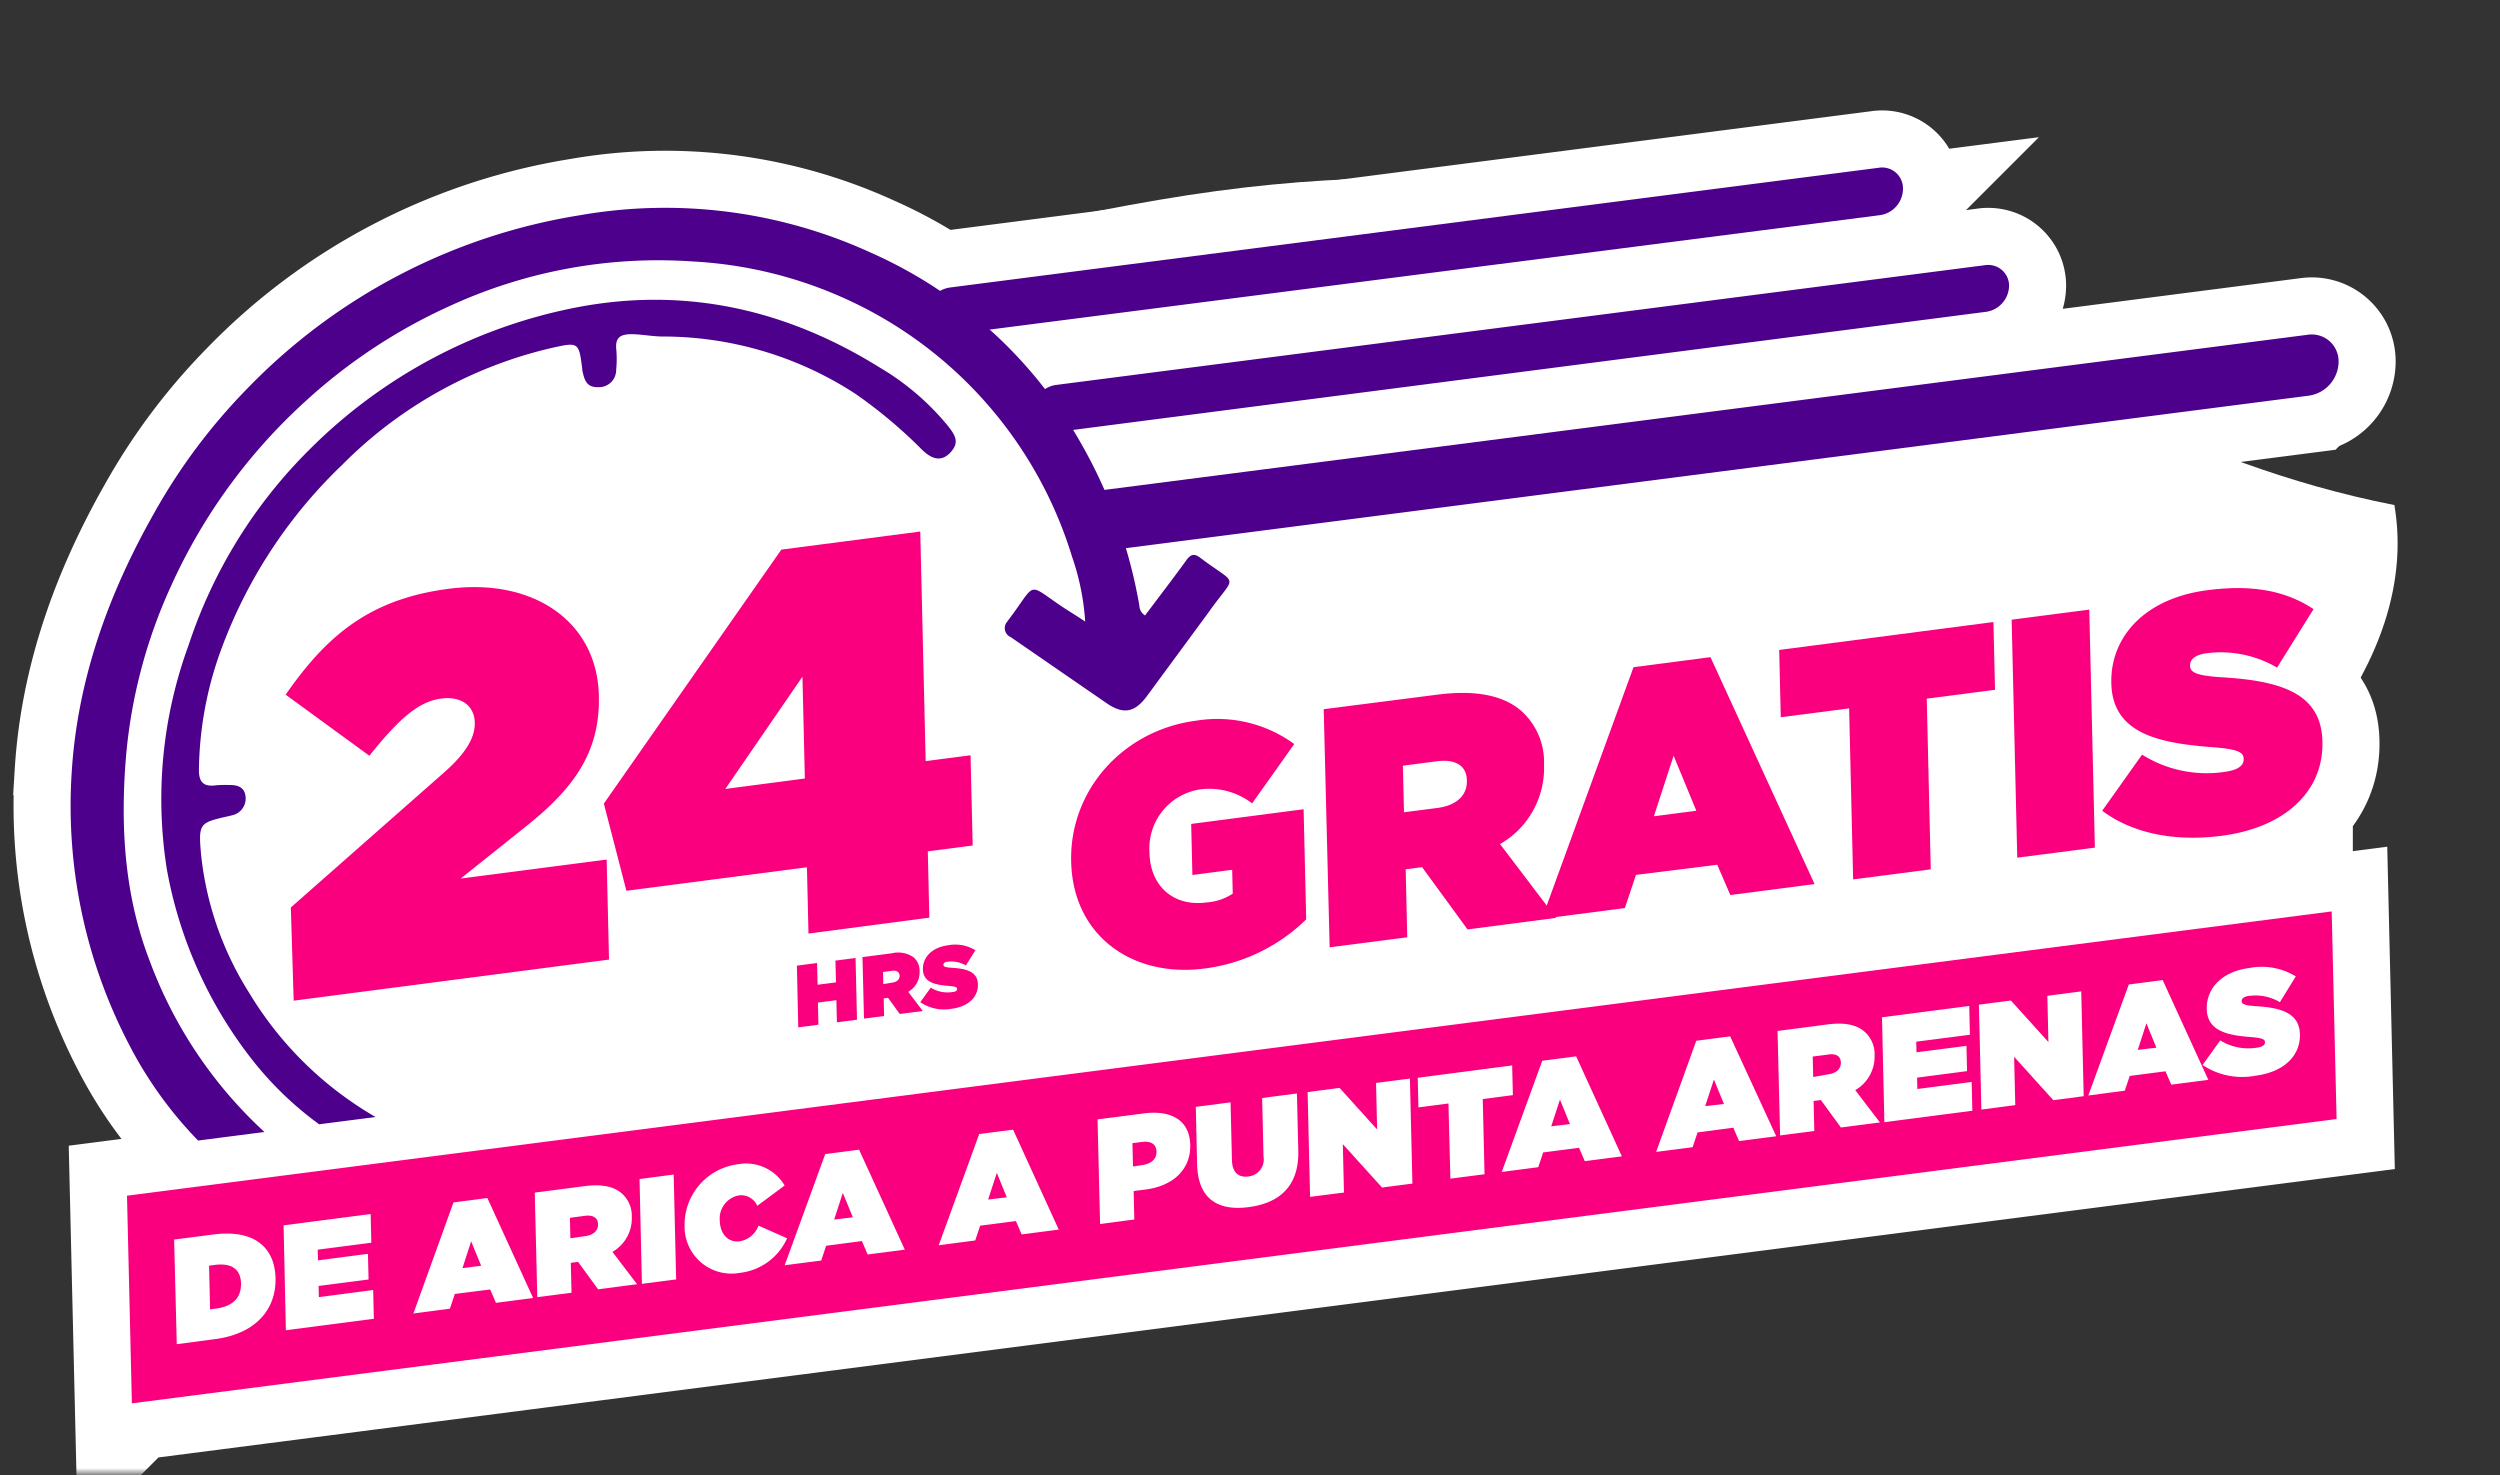 <svg xmlns="http://www.w3.org/2000/svg" xmlns:xlink="http://www.w3.org/1999/xlink" width="222" height="131" fill="none" xmlns:v="https://vecta.io/nano"><rect width="100%" height="100%" fill="#333333" stroke="none"/><mask id="A" maskUnits="userSpaceOnUse" x=".27" y="8.873" width="213" height="122" fill="#000"><path fill="#fff" d="M.27 8.873h213v122H.27z"/><path d="M25.825 80.585l13.519-11.91c2.048-1.78 2.848-3.195 2.817-4.51-.034-1.461-1.16-2.392-3.054-2.121s-3.615 1.693-6.305 5.067l-7.436-5.424c3.726-5.364 7.555-8.502 14.484-9.404 7.593-.983 13.167 2.972 13.327 9.444l.002.102c.122 5.201-2.507 8.376-6.431 11.524l-5.84 4.661 12.963-1.686.209 8.882-28.002 3.648-.253-8.275zm45.83-3.57l-16.03 2.087-2.002-7.744 15.761-22.553L81.719 47.2l.48 20.387 3.986-.518.188 8.013-3.986.518.138 5.888-10.733 1.415-.138-5.888zm-.185-7.882l-.213-9.043-6.848 9.969 7.06-.926zm-.706 16.615l1.793-.232.045 1.928 1.632-.207-.046-1.936 1.785-.232.129 5.479-1.785.232-.046-1.965-1.639.214.046 1.965-1.793.232-.122-5.479zm5.822-.758l2.616-.339a2.37 2.37 0 0 1 1.938.371c.172.156.307.347.397.561s.131.445.122.676a2 2 0 0 1-.25 1.049 1.99 1.99 0 0 1-.76.765l1.29 1.702-2.04.267-1.042-1.437-.386.053.037 1.563-1.785.232-.136-5.464zm2.626 2.27c.43-.054.68-.279.673-.615-.008-.351-.282-.49-.69-.437l-.78.106.025 1.074.772-.128zm2.511 1.731l.927-1.286a2.82 2.82 0 0 0 1.888.394c.321-.008.457-.142.454-.288-.004-.153-.18-.215-.737-.26-1.208-.096-2.273-.312-2.3-1.466-.024-1.037.751-1.947 2.223-2.143a3.42 3.42 0 0 1 2.437.44l-.845 1.35a2.52 2.52 0 0 0-1.616-.328c-.27.006-.384.141-.381.272.004.153.152.23.737.26 1.376.085 2.304.37 2.329 1.473.027 1.154-.882 1.979-2.317 2.167a3.74 3.74 0 0 1-2.799-.585zm13.396-12.44l-.001-.058c-.148-6.311 4.594-11.649 11.1-12.496a11.58 11.58 0 0 1 4.564.161 11.57 11.57 0 0 1 4.146 1.914l-3.742 5.27a6.25 6.25 0 0 0-4.612-1.244c-1.313.198-2.503.881-3.337 1.914a5.3 5.3 0 0 0-1.166 3.666l.002.058c.07 2.988 2.159 4.78 5.044 4.405a4.87 4.87 0 0 0 2.35-.786l-.05-2.118-3.534.463-.107-4.536 9.983-1.302.23 9.781a15.74 15.74 0 0 1-9.041 4.364c-6.397.83-11.667-2.905-11.829-9.457zm22.426-13.574l10.07-1.289c3.643-.473 6.004.158 7.482 1.447.665.598 1.19 1.336 1.538 2.16a6.08 6.08 0 0 1 .474 2.609l.002.058a7.78 7.78 0 0 1-.984 4.037 7.77 7.77 0 0 1-2.923 2.954l4.978 6.556-7.862 1.025-4.04-5.533-1.457.195.142 6.034-6.893.893-.527-21.146zm10.109 8.767c1.654-.214 2.635-1.1 2.604-2.4l-.001-.058c-.032-1.359-1.082-1.889-2.671-1.684l-3.009.392.097 4.135 2.98-.384z"/><path d="M145.055 59.246l6.834-.892 9.245 20.152-7.483.973-1.16-2.692-7.214.901-.991 2.947-7.366.955 8.135-22.344zm5.577 12.747l-2.016-4.886-1.751 5.377 3.767-.491zm13.57-9.09l-6.07.786-.14-5.975 19.025-2.479.141 6.019-6.062.786.356 15.157-6.893.893-.357-15.187zm14.432-7.875l6.893-.893.497 21.132-6.893.893-.497-21.132zm8.044 16.964l3.538-4.98a10.8 10.8 0 0 0 7.279 1.539c1.238-.161 1.755-.56 1.742-1.137l-.002-.058c-.014-.606-.67-.854-2.889-1.014-4.649-.366-8.747-1.198-8.859-5.639l-.001-.059c-.095-4.018 2.892-7.523 8.576-8.241 3.979-.517 6.945.07 9.381 1.687l-3.24 5.192c-1.883-1.103-4.078-1.552-6.243-1.278-1.027.134-1.492.561-1.48 1.073l.001.058c.014.577.583.863 2.779 1.002 5.292.314 8.87 1.421 8.97 5.68l.001.058c.105 4.441-3.387 7.622-8.925 8.337-4.153.551-7.949-.2-10.628-2.22zm4.807 21.046l-.884-2.172-.77 2.364 1.654-.192zm-28.019 1.317c.013.57-.416.96-1.145 1.05l-1.31.235-.043-1.819 1.326-.17c.699-.126 1.158.104 1.172.703zm-10.38 3.679l-.892-2.172-.77 2.364 1.662-.193zm-14.561-.388l.884 2.172-1.661.2.777-2.372zm-35.828 4.622c.015.664-.493 1.093-1.273 1.192l-.816.128-.048-2.074.83-.107c.802-.1 1.291.181 1.307.861zm-13.294 4.054l-.884-2.172-.777 2.372 1.662-.2zm-14.561-.395l.892 2.171-1.662.2.77-2.371zm-22.881 3.842c.729-.098 1.158-.488 1.145-1.058-.014-.599-.473-.837-1.172-.747l-1.326.177.043 1.819 1.311-.191zm-10.127.457l.892 2.172-1.661.214.77-2.386zm-22.67 5.978c1.392-.179 2.274-.879 2.235-2.245-.032-1.344-.942-1.812-2.326-1.634l-.51.064.091 3.886.51-.071z"/><path fill-rule="evenodd" d="M11.71 124.617l195.778-25.246-.434-18.437L11.276 106.18l.434 18.437zm185.447-32.231l-1.571 2.186a6.35 6.35 0 0 0 4.715.949c2.441-.313 3.979-1.716 3.933-3.674-.044-1.863-1.62-2.367-3.954-2.502-.966-.065-1.218-.191-1.224-.439-.005-.227.202-.414.654-.469a4.3 4.3 0 0 1 2.747.557l1.408-2.292a5.79 5.79 0 0 0-4.133-.743c-2.506.329-3.815 1.873-3.773 3.641.046 1.965 1.853 2.332 3.896 2.488.981.079 1.268.182 1.275.452.006.256-.224.429-.771.501a4.73 4.73 0 0 1-3.202-.656zm-8.119-4.962l3.009-.392 4.053 8.858-3.294.428-.51-1.187-3.177.411-.437 1.311-3.242.427 3.598-9.856zm-10.47 1.423l-2.841.367.219 9.314 3.009-.392-.101-4.295 3.482 3.858 2.696-.356-.219-9.306-3.009.392.096 4.105-3.332-3.686zm-11.447 1.49l7.746-1.008.06 2.557-4.765.617.022.942 4.437-.572.053 2.242-4.437.58.023 1.008 4.824-.625.06 2.557-7.811 1.017-.212-9.314zm-4.838.633l-4.437.579.225 9.277 3.039-.393-.063-2.666.649-.081 1.775 2.436 3.468-.448-2.194-2.872c.538-.309.983-.76 1.286-1.302a3.43 3.43 0 0 0 .432-1.778c.017-.393-.053-.786-.205-1.149s-.384-.687-.678-.95c-.657-.584-1.686-.867-3.297-.653zm-11.652 1.451l3.009-.392 4.09 8.872-3.301.428-.51-1.186-3.177.418-.437 1.311-3.243.42 3.569-9.87zm-10.668 1.384l-3.009.392-3.598 9.871 3.243-.42.437-1.311 3.184-.411.51 1.186 3.294-.428-4.061-8.88zm-11.339 4.184l-2.667.348-.062-2.63 8.387-1.096.062 2.637-2.675.348.157 6.677-3.031.393-.171-6.676zm-9.666-1.381l-2.842.367.219 9.306 3.01-.385-.101-4.295 3.482 3.85 2.696-.349-.22-9.328-3.009.392.097 4.127-3.332-3.686zm-12.652 6.795l-.12-5.113 3.089-.402.12 5.114c.028 1.161.622 1.571 1.445 1.471a1.52 1.52 0 0 0 .596-.182c.184-.101.345-.239.473-.405s.22-.358.271-.562.058-.415.022-.622l-.122-5.201 3.089-.401.12 5.077c.074 3.177-1.689 4.659-4.407 5.015s-4.496-.705-4.576-3.788zm-4.755-4.529l-4.088.527.226 9.292 3.038-.401-.059-2.527.984-.125c2.449-.292 4.096-1.734 4.043-3.984-.06-2.206-1.732-3.102-4.144-2.782zm-14.597 1.827l3.01-.385 4.053 8.872-3.293.429-.51-1.187-3.177.411-.437 1.311-3.242.427 3.597-9.878zm-10.667 1.391l-3.009.392-3.598 9.872 3.243-.42.437-1.312 3.177-.418.51 1.194 3.301-.428-4.061-8.88zm-15.496 6.782a5.41 5.41 0 0 1 4.709-5.483 3.97 3.97 0 0 1 4.174 1.883l-2.428 1.803c-.139-.317-.379-.58-.683-.746s-.655-.226-.997-.171c-.5.105-.945.39-1.249.802a2.09 2.09 0 0 0-.401 1.429c.029 1.213.777 1.97 1.754 1.837a2.14 2.14 0 0 0 1.685-1.392l2.541 1.125c-.375.837-.963 1.562-1.706 2.102s-1.614.874-2.527.972c-.603.105-1.221.075-1.811-.086a4.17 4.17 0 0 1-2.691-2.299 4.16 4.16 0 0 1-.368-1.776zm-.97-4.575l-3.031.401.212 9.306 3.038-.393-.219-9.314zm-12.336 1.606l4.437-.579c1.61-.206 2.64.076 3.297.653.294.264.525.59.678.954s.223.758.205 1.152a3.43 3.43 0 0 1-.432 1.779c-.303.542-.747.992-1.286 1.302l2.187 2.872-3.461.454-1.775-2.436-.649.081.063 2.659-3.038.393-.226-9.284zm-4.206.479l-3.009.393-3.561 9.862 3.242-.427.437-1.311 3.141-.395.51 1.186 3.301-.428-4.061-8.88zm-18.098 2.428l7.731-1.007.06 2.549-4.758.616.022.95 4.437-.58.054 2.28-4.438.572.023.993 4.824-.632.06 2.556-7.811 1.017-.205-9.314zm-9.72 1.26l3.476-.448c3.607-.472 5.457 1.115 5.529 3.868.065 2.754-1.725 4.952-5.398 5.426l-3.373.445-.233-9.291z"/><path d="M13.3 85.346c-2.194-5.671-2.597-11.596-2.154-17.622a45.82 45.82 0 0 1 4.018-15.633 49.89 49.89 0 0 1 11.85-16.358 48.64 48.64 0 0 1 12.846-8.525 44.28 44.28 0 0 1 21.671-3.989c6.031.322 11.897 2.092 17.1 5.16a37.04 37.04 0 0 1 16.575 21.083 21.81 21.81 0 0 1 1.158 5.732c-.743-.501-1.35-.86-1.915-1.234-3.386-2.252-2.299-2.336-4.915 1.11-.028.032-.051.066-.07.104a.87.87 0 0 0 .289 1.404l8.596 5.922c1.485.988 2.473.717 3.52-.719l5.475-7.438c2.447-3.471 2.667-2.219-.764-4.813-.565-.425-.862-.294-1.244.234-1.175 1.628-2.409 3.221-3.656 4.888-.149-.091-.273-.218-.361-.369s-.137-.322-.142-.496a44.26 44.26 0 0 0-5.276-14.581c-4.246-7.446-10.772-13.331-18.616-16.789a43.84 43.84 0 0 0-25.79-3.303A52.61 52.61 0 0 0 21.963 34.5c-3.218 3.283-5.987 6.978-8.234 10.989-4.084 7.193-6.857 14.844-7.364 23.13a45.85 45.85 0 0 0 5.184 24.304 35.45 35.45 0 0 0 6.044 8.358l5.888-.76A39.08 39.08 0 0 1 13.3 85.346zm8.822 2.811c-2.358-3.723-3.821-7.941-4.273-12.324-.241-2.772-.131-2.782 2.573-3.386l.247-.064a1.52 1.52 0 0 0 1.139-1.627c-.079-.89-.756-1.064-1.486-1.047a10.23 10.23 0 0 0-1.162.027c-1.144.158-1.514-.344-1.495-1.427a32.01 32.01 0 0 1 2.048-10.829 43.41 43.41 0 0 1 10.67-16.199c5.11-5.156 11.576-8.759 18.649-10.393 2.356-.523 2.363-.509 2.675 1.881l.003.124c.172.785.343 1.534 1.416 1.487a1.52 1.52 0 0 0 1.587-1.499c.064-.642.066-1.288.006-1.93-.064-.868.271-1.234 1.169-1.27s1.963.195 2.928.202a31.34 31.34 0 0 1 17.164 5.1 42.78 42.78 0 0 1 5.92 4.977c.748.713 1.613 1.153 2.483.234s.423-1.567-.217-2.385c-1.694-2.061-3.736-3.809-6.034-5.164-8.219-5.12-17.125-7.184-26.738-5.386A45.85 45.85 0 0 0 27.492 39.91a43.76 43.76 0 0 0-10.744 17.377 39.75 39.75 0 0 0-1.929 19.918 38.44 38.44 0 0 0 7.409 16.687 29.96 29.96 0 0 0 6.111 5.944l5.013-.644a31.52 31.52 0 0 1-11.23-11.035z"/><path d="M205.033 35.134L98.248 48.901a2.38 2.38 0 0 1-1.923-.539c-.262-.224-.473-.502-.617-.815a2.38 2.38 0 0 1-.219-.999c-.002-.74.263-1.456.747-2.017a3.07 3.07 0 0 1 1.885-1.034l106.786-13.768a2.38 2.38 0 0 1 1.021.058 2.39 2.39 0 0 1 .903.481 2.38 2.38 0 0 1 .617.815 2.39 2.39 0 0 1 .219.999 3.08 3.08 0 0 1-.748 2.017 3.07 3.07 0 0 1-1.885 1.034zm-28.664-7.446L93.856 38.363a1.85 1.85 0 0 1-2.133-1.821 2.38 2.38 0 0 1 2.035-2.357l82.514-10.638a1.84 1.84 0 0 1 .788.048 1.85 1.85 0 0 1 .697.373c.202.173.365.388.477.629a1.85 1.85 0 0 1 .171.771 2.38 2.38 0 0 1-2.035 2.321zm-9.397-8.586l-82.544 10.61a1.85 1.85 0 0 1-2.134-1.821 2.38 2.38 0 0 1 2.035-2.357l82.521-10.639a1.85 1.85 0 0 1 .789.048 1.86 1.86 0 0 1 .696.373 1.85 1.85 0 0 1 .477.629c.112.241.171.505.171.771.008.573-.191 1.13-.56 1.569a2.38 2.38 0 0 1-1.452.818z"/></mask><g fill="#4d008c"><path d="M25.825 80.585l13.519-11.91c2.048-1.78 2.848-3.195 2.817-4.51-.034-1.461-1.16-2.392-3.054-2.121s-3.615 1.693-6.305 5.067l-7.436-5.424c3.726-5.364 7.555-8.502 14.484-9.404 7.593-.983 13.167 2.972 13.327 9.444l.002.102c.122 5.201-2.507 8.376-6.431 11.524l-5.84 4.661 12.963-1.686.209 8.882-28.002 3.648-.253-8.275zm45.83-3.57l-16.03 2.087-2.002-7.744 15.761-22.553L81.719 47.2l.48 20.387 3.986-.518.188 8.013-3.986.518.138 5.888-10.733 1.415-.138-5.888zm-.185-7.882l-.213-9.043-6.848 9.969 7.06-.926zm-.706 16.615l1.793-.232.045 1.928 1.632-.207-.046-1.936 1.785-.232.129 5.479-1.785.232-.046-1.965-1.639.214.046 1.965-1.793.232-.122-5.479zm5.822-.758l2.616-.339a2.37 2.37 0 0 1 1.938.371c.172.156.307.347.397.561s.131.445.122.676a2 2 0 0 1-.25 1.049 1.99 1.99 0 0 1-.76.765l1.29 1.702-2.04.267-1.042-1.437-.386.053.037 1.563-1.785.232-.136-5.464zm2.626 2.27c.43-.054.68-.279.673-.615-.008-.351-.282-.49-.69-.437l-.78.106.025 1.074.772-.128zm2.511 1.731l.927-1.286a2.82 2.82 0 0 0 1.888.394c.321-.008.457-.142.454-.288-.004-.153-.18-.215-.737-.26-1.208-.096-2.273-.312-2.3-1.466-.024-1.037.751-1.947 2.223-2.143a3.42 3.42 0 0 1 2.437.44l-.845 1.35a2.52 2.52 0 0 0-1.616-.328c-.27.006-.384.141-.381.272.004.153.152.23.737.26 1.376.085 2.304.37 2.329 1.473.027 1.154-.882 1.979-2.317 2.167a3.74 3.74 0 0 1-2.799-.585zm13.396-12.44l-.001-.058c-.148-6.311 4.594-11.649 11.1-12.496a11.58 11.58 0 0 1 4.564.161 11.57 11.57 0 0 1 4.146 1.914l-3.742 5.27a6.25 6.25 0 0 0-4.612-1.244c-1.313.198-2.503.881-3.337 1.914a5.3 5.3 0 0 0-1.166 3.666l.002.058c.07 2.988 2.159 4.78 5.044 4.405a4.87 4.87 0 0 0 2.35-.786l-.05-2.118-3.534.463-.107-4.536 9.983-1.302.23 9.781a15.74 15.74 0 0 1-9.041 4.364c-6.397.83-11.667-2.905-11.829-9.457zm22.426-13.574l10.07-1.289c3.643-.473 6.004.158 7.482 1.447.665.598 1.19 1.336 1.538 2.16a6.08 6.08 0 0 1 .474 2.609l.002.058a7.78 7.78 0 0 1-.984 4.037 7.77 7.77 0 0 1-2.923 2.954l4.978 6.556-7.862 1.025-4.04-5.533-1.457.195.142 6.034-6.893.893-.527-21.146zm10.109 8.767c1.654-.214 2.635-1.1 2.604-2.4l-.001-.058c-.032-1.359-1.082-1.889-2.671-1.684l-3.009.392.097 4.135 2.98-.384z"/><path d="M145.055 59.246l6.834-.892 9.245 20.152-7.483.973-1.16-2.692-7.214.901-.991 2.947-7.366.955 8.135-22.344zm5.577 12.747l-2.016-4.886-1.751 5.377 3.767-.491z"/><use xlink:href="#C"/><path d="M178.634 55.028l6.893-.893.497 21.132-6.893.893-.497-21.132zm8.044 16.964l3.538-4.98a10.8 10.8 0 0 0 7.279 1.539c1.238-.161 1.755-.56 1.742-1.137l-.002-.058c-.014-.606-.67-.854-2.889-1.014-4.649-.366-8.747-1.198-8.859-5.639l-.001-.059c-.095-4.018 2.892-7.523 8.576-8.241 3.979-.517 6.945.07 9.381 1.687l-3.24 5.192c-1.883-1.103-4.078-1.552-6.243-1.278-1.027.134-1.492.561-1.48 1.073l.001.058c.014.577.583.863 2.779 1.002 5.292.314 8.87 1.421 8.97 5.68l.001.058c.105 4.441-3.387 7.622-8.925 8.337-4.153.551-7.949-.2-10.628-2.22zm4.807 21.046l-.884-2.172-.77 2.364 1.654-.192zm-28.019 1.317c.013.57-.416.96-1.145 1.05l-1.31.235-.043-1.819 1.326-.17c.699-.126 1.158.104 1.172.703zm-10.38 3.679l-.892-2.172-.77 2.364 1.662-.193zm-14.561-.388l.884 2.172-1.661.2.777-2.372zm-35.828 4.622c.015.664-.493 1.093-1.273 1.192l-.816.128-.048-2.074.83-.107c.802-.1 1.291.181 1.307.861zm-13.294 4.054l-.884-2.172-.777 2.372 1.662-.2zm-14.561-.395l.892 2.171-1.662.2.77-2.371zm-22.881 3.842c.729-.098 1.158-.488 1.145-1.058-.014-.599-.473-.837-1.172-.747l-1.326.177.043 1.819 1.311-.191zm-10.127.457l.892 2.172-1.661.214.77-2.386zm-22.67 5.978c1.392-.179 2.274-.879 2.235-2.245-.032-1.344-.942-1.812-2.326-1.634l-.51.064.091 3.886.51-.071z"/><path fill-rule="evenodd" d="M11.71 124.617l195.778-25.246-.434-18.437L11.276 106.18l.434 18.437zm185.447-32.231l-1.571 2.186a6.35 6.35 0 0 0 4.715.949c2.441-.313 3.979-1.716 3.933-3.674-.044-1.863-1.62-2.367-3.954-2.502-.966-.065-1.218-.191-1.224-.439-.005-.227.202-.414.654-.469a4.3 4.3 0 0 1 2.747.557l1.408-2.292a5.79 5.79 0 0 0-4.133-.743c-2.506.329-3.815 1.873-3.773 3.641.046 1.965 1.853 2.332 3.896 2.488.981.079 1.268.182 1.275.452.006.256-.224.429-.771.501a4.73 4.73 0 0 1-3.202-.656zm-8.119-4.962l3.009-.392 4.053 8.858-3.294.428-.51-1.187-3.177.411-.437 1.311-3.242.427 3.598-9.856zm-10.47 1.423l-2.841.367.219 9.314 3.009-.392-.101-4.295 3.482 3.858 2.696-.356-.219-9.306-3.009.392.096 4.105-3.332-3.686zm-11.447 1.49l7.746-1.008.06 2.557-4.765.617.022.942 4.437-.572.053 2.242-4.437.58.023 1.008 4.824-.625.06 2.557-7.811 1.017-.212-9.314zm-4.838.633l-4.437.579.225 9.277 3.039-.393-.063-2.666.649-.081 1.775 2.436 3.468-.448-2.194-2.872c.538-.309.983-.76 1.286-1.302a3.43 3.43 0 0 0 .432-1.778c.017-.393-.053-.786-.205-1.149s-.384-.687-.678-.95c-.657-.584-1.686-.867-3.297-.653zm-11.652 1.451l3.009-.392 4.09 8.872-3.301.428-.51-1.186-3.177.418-.437 1.311-3.243.42 3.569-9.87zm-10.668 1.384l-3.009.392-3.598 9.871 3.243-.42.437-1.311 3.184-.411.51 1.186 3.294-.428-4.061-8.88zm-11.339 4.184l-2.667.348-.062-2.63 8.387-1.096.062 2.637-2.675.348.157 6.677-3.031.393-.171-6.676zm-9.666-1.381l-2.842.367.219 9.306 3.01-.385-.101-4.295 3.482 3.85 2.696-.349-.22-9.328-3.009.392.097 4.127-3.332-3.686zm-12.652 6.795l-.12-5.113 3.089-.402.12 5.114c.028 1.161.622 1.571 1.445 1.471a1.52 1.52 0 0 0 .596-.182c.184-.101.345-.239.473-.405s.22-.358.271-.562.058-.415.022-.622l-.122-5.201 3.089-.401.12 5.077c.074 3.177-1.689 4.659-4.407 5.015s-4.496-.705-4.576-3.788zm-4.755-4.529l-4.088.527.226 9.292 3.038-.401-.059-2.527.984-.125c2.449-.292 4.096-1.734 4.043-3.984-.06-2.206-1.732-3.102-4.144-2.782zm-14.597 1.827l3.01-.385 4.053 8.872-3.293.429-.51-1.187-3.177.411-.437 1.311-3.242.427 3.597-9.878zm-10.667 1.391l-3.009.392-3.598 9.872 3.243-.42.437-1.312 3.177-.418.51 1.194 3.301-.428-4.061-8.88zm-15.496 6.782a5.41 5.41 0 0 1 4.709-5.483 3.97 3.97 0 0 1 4.174 1.883l-2.428 1.803c-.139-.317-.379-.58-.683-.746s-.655-.226-.997-.171c-.5.105-.945.39-1.249.802a2.09 2.09 0 0 0-.401 1.429c.029 1.213.777 1.97 1.754 1.837a2.14 2.14 0 0 0 1.685-1.392l2.541 1.125c-.375.837-.963 1.562-1.706 2.102s-1.614.874-2.527.972c-.603.105-1.221.075-1.811-.086a4.17 4.17 0 0 1-2.691-2.299 4.16 4.16 0 0 1-.368-1.776zm-.97-4.575l-3.031.401.212 9.306 3.038-.393-.219-9.314zm-12.336 1.606l4.437-.579c1.61-.206 2.64.076 3.297.653.294.264.525.59.678.954s.223.758.205 1.152a3.43 3.43 0 0 1-.432 1.779c-.303.542-.747.992-1.286 1.302l2.187 2.872-3.461.454-1.775-2.436-.649.081.063 2.659-3.038.393-.226-9.284zm-4.206.479l-3.009.393-3.561 9.862 3.242-.427.437-1.311 3.141-.395.51 1.186 3.301-.428-4.061-8.88zm-18.098 2.428l7.731-1.007.06 2.549-4.758.616.022.95 4.437-.58.054 2.28-4.438.572.023.993 4.824-.632.06 2.556-7.811 1.017-.205-9.314zm-9.72 1.26l3.476-.448c3.607-.472 5.457 1.115 5.529 3.868.065 2.754-1.725 4.952-5.398 5.426l-3.373.445-.233-9.291z"/><path d="M13.3 85.346c-2.194-5.671-2.597-11.596-2.154-17.622a45.82 45.82 0 0 1 4.018-15.633 49.89 49.89 0 0 1 11.85-16.358 48.64 48.64 0 0 1 12.846-8.525 44.28 44.28 0 0 1 21.671-3.989c6.031.322 11.897 2.092 17.1 5.16a37.04 37.04 0 0 1 16.575 21.083 21.81 21.81 0 0 1 1.158 5.732c-.743-.501-1.35-.86-1.915-1.234-3.386-2.252-2.299-2.336-4.915 1.11-.028.032-.051.066-.07.104a.87.87 0 0 0 .289 1.404l8.596 5.922c1.485.988 2.473.717 3.52-.719l5.475-7.438c2.447-3.471 2.667-2.219-.764-4.813-.565-.425-.862-.294-1.244.234-1.175 1.628-2.409 3.221-3.656 4.888-.149-.091-.273-.218-.361-.369s-.137-.322-.142-.496a44.26 44.26 0 0 0-5.276-14.581c-4.246-7.446-10.772-13.331-18.616-16.789a43.84 43.84 0 0 0-25.79-3.303A52.61 52.61 0 0 0 21.963 34.5c-3.218 3.283-5.987 6.978-8.234 10.989-4.084 7.193-6.857 14.844-7.364 23.13a45.85 45.85 0 0 0 5.184 24.304 35.45 35.45 0 0 0 6.044 8.358l5.888-.76A39.08 39.08 0 0 1 13.3 85.346zm8.822 2.811c-2.358-3.723-3.821-7.941-4.273-12.324-.241-2.772-.131-2.782 2.573-3.386l.247-.064a1.52 1.52 0 0 0 1.139-1.627c-.079-.89-.756-1.064-1.486-1.047a10.23 10.23 0 0 0-1.162.027c-1.144.158-1.514-.344-1.495-1.427a32.01 32.01 0 0 1 2.048-10.829 43.41 43.41 0 0 1 10.67-16.199c5.11-5.156 11.576-8.759 18.649-10.393 2.356-.523 2.363-.509 2.675 1.881l.003.124c.172.785.343 1.534 1.416 1.487a1.52 1.52 0 0 0 1.587-1.499c.064-.642.066-1.288.006-1.93-.064-.868.271-1.234 1.169-1.27s1.963.195 2.928.202a31.34 31.34 0 0 1 17.164 5.1 42.78 42.78 0 0 1 5.92 4.977c.748.713 1.613 1.153 2.483.234s.423-1.567-.217-2.385c-1.694-2.061-3.736-3.809-6.034-5.164-8.219-5.12-17.125-7.184-26.738-5.386A45.85 45.85 0 0 0 27.492 39.91a43.76 43.76 0 0 0-10.744 17.377 39.75 39.75 0 0 0-1.929 19.918 38.44 38.44 0 0 0 7.409 16.687 29.96 29.96 0 0 0 6.111 5.944l5.013-.644a31.52 31.52 0 0 1-11.23-11.035z"/><path d="M205.033 35.134L98.248 48.901a2.38 2.38 0 0 1-1.923-.539c-.262-.224-.473-.502-.617-.815a2.38 2.38 0 0 1-.219-.999c-.002-.74.263-1.456.747-2.017a3.07 3.07 0 0 1 1.885-1.034l106.786-13.768a2.38 2.38 0 0 1 1.021.058 2.39 2.39 0 0 1 .903.481 2.38 2.38 0 0 1 .617.815 2.39 2.39 0 0 1 .219.999 3.08 3.08 0 0 1-.748 2.017 3.07 3.07 0 0 1-1.885 1.034zm-28.664-7.446L93.856 38.363a1.85 1.85 0 0 1-2.133-1.821 2.38 2.38 0 0 1 2.035-2.357l82.514-10.638a1.84 1.84 0 0 1 .788.048 1.85 1.85 0 0 1 .697.373c.202.173.365.388.477.629a1.85 1.85 0 0 1 .171.771 2.38 2.38 0 0 1-2.035 2.321zm-9.397-8.586l-82.544 10.61a1.85 1.85 0 0 1-2.134-1.821 2.38 2.38 0 0 1 2.035-2.357l82.521-10.639a1.85 1.85 0 0 1 .789.048 1.86 1.86 0 0 1 .696.373 1.85 1.85 0 0 1 .477.629c.112.241.171.505.171.771.008.573-.191 1.13-.56 1.569a2.38 2.38 0 0 1-1.452.818z"/></g><path d="M25.825 80.585l13.519-11.91c2.048-1.78 2.848-3.195 2.817-4.51-.034-1.461-1.16-2.392-3.054-2.121s-3.615 1.693-6.305 5.067l-7.436-5.424c3.726-5.364 7.555-8.502 14.484-9.404 7.593-.983 13.167 2.972 13.327 9.444l.002.102c.122 5.201-2.507 8.376-6.431 11.524l-5.84 4.661 12.963-1.686.209 8.882-28.002 3.648-.253-8.275zm45.83-3.57l-16.03 2.087-2.002-7.744 15.761-22.553L81.719 47.2l.48 20.387 3.986-.518.188 8.013-3.986.518.138 5.888-10.733 1.415-.138-5.888zm-.185-7.882l-.213-9.043-6.848 9.969 7.06-.926zm-.706 16.615l1.793-.232.045 1.928 1.632-.207-.046-1.936 1.785-.232.129 5.479-1.785.232-.046-1.965-1.639.214.046 1.965-1.793.232-.122-5.479zm5.822-.758l2.616-.339a2.37 2.37 0 0 1 1.938.371c.172.156.307.347.397.561s.131.445.122.676a2 2 0 0 1-.25 1.049 1.99 1.99 0 0 1-.76.765l1.29 1.702-2.04.267-1.042-1.437-.386.053.037 1.563-1.785.232-.136-5.464zm2.626 2.27c.43-.054.68-.279.673-.615-.008-.351-.282-.49-.69-.437l-.78.106.025 1.074.772-.128zm2.511 1.731l.927-1.286a2.82 2.82 0 0 0 1.888.394c.321-.008.457-.142.454-.288-.004-.153-.18-.215-.737-.26-1.208-.096-2.273-.312-2.3-1.466-.024-1.037.751-1.947 2.223-2.143a3.42 3.42 0 0 1 2.437.44l-.845 1.35a2.52 2.52 0 0 0-1.616-.328c-.27.006-.384.141-.381.272.004.153.152.23.737.26 1.376.085 2.304.37 2.329 1.473.027 1.154-.882 1.979-2.317 2.167a3.74 3.74 0 0 1-2.799-.585zm13.396-12.44l-.001-.058c-.148-6.311 4.594-11.649 11.1-12.496a11.58 11.58 0 0 1 4.564.161 11.57 11.57 0 0 1 4.146 1.914l-3.742 5.27a6.25 6.25 0 0 0-4.612-1.244c-1.313.198-2.503.881-3.337 1.914a5.3 5.3 0 0 0-1.166 3.666l.002.058c.07 2.988 2.159 4.78 5.044 4.405a4.87 4.87 0 0 0 2.35-.786l-.05-2.118-3.534.463-.107-4.536 9.983-1.302.23 9.781a15.74 15.74 0 0 1-9.041 4.364c-6.397.83-11.667-2.905-11.829-9.457zm22.426-13.574l10.07-1.289c3.643-.473 6.004.158 7.482 1.447.665.598 1.19 1.336 1.538 2.16a6.08 6.08 0 0 1 .474 2.609l.002.058a7.78 7.78 0 0 1-.984 4.037 7.77 7.77 0 0 1-2.923 2.954l4.978 6.556-7.862 1.025-4.04-5.533-1.457.195.142 6.034-6.893.893-.527-21.146zm10.109 8.767c1.654-.214 2.635-1.1 2.604-2.4l-.001-.058c-.032-1.359-1.082-1.889-2.671-1.684l-3.009.392.097 4.135 2.98-.384z" stroke="#fff" stroke-width="10.133" mask="url(#A)"/><path d="M145.055 59.246l6.834-.892 9.245 20.152-7.483.973-1.16-2.692-7.214.901-.991 2.947-7.366.955 8.135-22.344zm5.577 12.747l-2.016-4.886-1.751 5.377 3.767-.491zm13.57-9.09l-6.07.786-.14-5.975 19.025-2.479.141 6.019-6.062.786.356 15.157-6.893.893-.357-15.187zm14.432-7.875l6.893-.893.497 21.132-6.893.893-.497-21.132zm8.044 16.964l3.538-4.98a10.8 10.8 0 0 0 7.279 1.539c1.238-.161 1.755-.56 1.742-1.137l-.002-.058c-.014-.606-.67-.854-2.889-1.014-4.649-.366-8.747-1.198-8.859-5.639l-.001-.059c-.095-4.018 2.892-7.523 8.576-8.241 3.979-.517 6.945.07 9.381 1.687l-3.24 5.192c-1.883-1.103-4.078-1.552-6.243-1.278-1.027.134-1.492.561-1.48 1.073l.001.058c.014.577.583.863 2.779 1.002 5.292.314 8.87 1.421 8.97 5.68l.001.058c.105 4.441-3.387 7.622-8.925 8.337-4.153.551-7.949-.2-10.628-2.22zm4.807 21.046l-.884-2.172-.77 2.364 1.654-.192zm-28.019 1.317c.013.57-.416.96-1.145 1.05l-1.31.235-.043-1.819 1.326-.17c.699-.126 1.158.104 1.172.703zm-10.38 3.679l-.892-2.172-.77 2.364 1.662-.193zm-14.561-.388l.884 2.172-1.661.2.777-2.372zm-35.828 4.622c.015.664-.493 1.093-1.273 1.192l-.816.128-.048-2.074.83-.107c.802-.1 1.291.181 1.307.861zm-13.294 4.054l-.884-2.172-.777 2.372 1.662-.2zm-14.561-.395l.892 2.171-1.662.2.77-2.371zm-22.881 3.842c.729-.098 1.158-.488 1.145-1.058-.014-.599-.473-.837-1.172-.747l-1.326.177.043 1.819 1.311-.191zm-10.127.457l.892 2.172-1.661.214.77-2.386zm-22.67 5.978c1.392-.179 2.274-.879 2.235-2.245-.032-1.344-.942-1.812-2.326-1.634l-.51.064.091 3.886.51-.071zm-7.454 8.413l195.778-25.246-.434-18.437L11.276 106.18l.434 18.437zm185.447-32.231l-1.571 2.186a6.35 6.35 0 0 0 4.715.949c2.441-.313 3.979-1.716 3.933-3.674-.044-1.863-1.62-2.367-3.954-2.502-.966-.065-1.218-.191-1.224-.439-.005-.227.202-.414.654-.469a4.3 4.3 0 0 1 2.747.557l1.408-2.292a5.79 5.79 0 0 0-4.133-.743c-2.506.329-3.815 1.873-3.773 3.641.046 1.965 1.853 2.332 3.896 2.488.981.079 1.268.182 1.275.452.006.256-.224.429-.771.501a4.73 4.73 0 0 1-3.202-.656zm-8.119-4.962l3.009-.392 4.053 8.858-3.294.428-.51-1.187-3.177.411-.437 1.311-3.242.427 3.598-9.856zm-10.47 1.423l-2.841.367.219 9.314 3.009-.392-.101-4.295 3.482 3.858 2.696-.356-.219-9.306-3.009.392.096 4.105-3.332-3.686zm-11.447 1.49l7.746-1.008.06 2.557-4.765.617.022.942 4.437-.572.053 2.242-4.437.58.023 1.008 4.824-.625.06 2.557-7.811 1.017-.212-9.314zm-4.838.633l-4.437.579.225 9.277 3.039-.393-.063-2.666.649-.081 1.775 2.436 3.468-.448-2.194-2.872c.538-.309.983-.76 1.286-1.302a3.43 3.43 0 0 0 .432-1.778 2.68 2.68 0 0 0-.205-1.149c-.152-.363-.384-.687-.678-.95-.657-.584-1.686-.867-3.297-.653zm-11.652 1.451l3.009-.392 4.09 8.872-3.301.428-.51-1.186-3.177.418-.437 1.311-3.243.42 3.569-9.87zm-10.668 1.384l-3.009.392-3.598 9.871 3.243-.42.437-1.311 3.184-.411.51 1.186 3.294-.428-4.061-8.88zm-11.339 4.184l-2.667.348-.062-2.63 8.387-1.096.062 2.637-2.675.348.157 6.677-3.031.393-.171-6.676zm-9.666-1.381l-2.842.367.219 9.306 3.01-.385-.101-4.295 3.482 3.85 2.696-.349-.22-9.328-3.009.392.097 4.127-3.332-3.686zm-12.652 6.795l-.12-5.113 3.089-.402.12 5.114c.028 1.161.622 1.571 1.445 1.471a1.52 1.52 0 0 0 .596-.182c.184-.101.345-.239.473-.405s.22-.358.271-.562a1.5 1.5 0 0 0 .022-.622l-.122-5.201 3.089-.401.12 5.077c.074 3.177-1.689 4.659-4.407 5.015s-4.496-.705-4.576-3.788zm-4.755-4.529l-4.088.527.226 9.292 3.038-.401-.059-2.527.984-.125c2.449-.292 4.096-1.734 4.043-3.984-.06-2.206-1.732-3.102-4.144-2.782zm-14.597 1.827l3.01-.385 4.053 8.872-3.293.429-.51-1.187-3.177.411-.437 1.311-3.242.427 3.597-9.878zm-10.667 1.391l-3.009.392-3.598 9.872 3.243-.42.437-1.312 3.177-.418.51 1.194 3.301-.428-4.061-8.88zm-15.496 6.782a5.41 5.41 0 0 1 4.709-5.483 3.97 3.97 0 0 1 4.174 1.883l-2.428 1.803c-.139-.317-.379-.58-.683-.746s-.655-.226-.997-.171c-.5.105-.945.39-1.249.802a2.09 2.09 0 0 0-.401 1.429c.029 1.213.777 1.97 1.754 1.837a2.14 2.14 0 0 0 1.685-1.392l2.541 1.125c-.375.837-.963 1.562-1.706 2.102a5.25 5.25 0 0 1-2.527.972c-.603.105-1.221.075-1.811-.086a4.17 4.17 0 0 1-2.691-2.299 4.16 4.16 0 0 1-.368-1.776zm-.97-4.575l-3.031.401.212 9.306 3.038-.393-.219-9.314zm-12.336 1.606l4.437-.579c1.61-.206 2.64.076 3.297.653.294.264.525.59.678.954a2.66 2.66 0 0 1 .205 1.152 3.43 3.43 0 0 1-.432 1.779c-.303.542-.747.992-1.286 1.302l2.187 2.872-3.461.454-1.775-2.436-.649.081.063 2.659-3.038.393-.226-9.284zm-4.206.479l-3.009.393-3.561 9.862 3.242-.427.437-1.311 3.141-.395.51 1.186 3.301-.428-4.061-8.88zm-18.098 2.428l7.731-1.007.06 2.549-4.758.616.022.95 4.437-.58.054 2.28-4.438.572.023.993 4.824-.632.06 2.556-7.811 1.017-.205-9.314zm-9.72 1.26l3.476-.448c3.607-.472 5.457 1.115 5.529 3.868.065 2.754-1.725 4.952-5.398 5.426l-3.373.445-.233-9.291zM13.3 85.346c-2.194-5.671-2.597-11.596-2.154-17.622a45.82 45.82 0 0 1 4.018-15.633 49.89 49.89 0 0 1 11.85-16.358 48.64 48.64 0 0 1 12.846-8.525 44.28 44.28 0 0 1 21.671-3.989c6.031.322 11.897 2.092 17.1 5.16a37.04 37.04 0 0 1 16.575 21.083 21.81 21.81 0 0 1 1.158 5.732c-.743-.501-1.35-.86-1.915-1.234-3.386-2.252-2.299-2.336-4.915 1.11-.028.032-.051.066-.07.104a.87.87 0 0 0 .289 1.404l8.596 5.922c1.485.988 2.473.717 3.52-.719l5.475-7.438c2.447-3.471 2.667-2.219-.764-4.813-.565-.425-.862-.294-1.244.234-1.175 1.628-2.409 3.221-3.656 4.888-.149-.091-.273-.218-.361-.369s-.137-.322-.142-.496a44.26 44.26 0 0 0-5.276-14.581c-4.246-7.446-10.772-13.331-18.616-16.789a43.84 43.84 0 0 0-25.79-3.303A52.61 52.61 0 0 0 21.963 34.5c-3.218 3.283-5.987 6.978-8.234 10.989-4.084 7.193-6.857 14.844-7.364 23.13a45.85 45.85 0 0 0 5.184 24.304 35.45 35.45 0 0 0 6.044 8.358l5.888-.76A39.08 39.08 0 0 1 13.3 85.346z" stroke="#fff" stroke-width="10.133" mask="url(#A)"/><path d="M22.122 88.157c-2.358-3.723-3.821-7.941-4.273-12.324-.241-2.772-.131-2.782 2.573-3.386l.247-.064a1.52 1.52 0 0 0 1.139-1.627c-.079-.89-.756-1.064-1.486-1.047a10.23 10.23 0 0 0-1.162.027c-1.144.158-1.514-.344-1.495-1.427a32.01 32.01 0 0 1 2.048-10.829 43.41 43.41 0 0 1 10.67-16.199c5.11-5.156 11.576-8.759 18.649-10.393 2.356-.523 2.363-.509 2.675 1.881l.003.124c.172.785.343 1.534 1.416 1.487a1.52 1.52 0 0 0 1.587-1.499c.064-.642.066-1.288.006-1.93-.064-.868.271-1.234 1.169-1.27s1.963.195 2.928.202a31.34 31.34 0 0 1 17.164 5.1 42.78 42.78 0 0 1 5.92 4.977c.748.713 1.613 1.153 2.483.234s.423-1.567-.217-2.385c-1.694-2.061-3.736-3.809-6.034-5.164-8.219-5.12-17.125-7.184-26.738-5.386A45.85 45.85 0 0 0 27.492 39.91a43.76 43.76 0 0 0-10.744 17.377 39.75 39.75 0 0 0-1.929 19.918 38.44 38.44 0 0 0 7.409 16.687 29.96 29.96 0 0 0 6.111 5.944l5.013-.644a31.52 31.52 0 0 1-11.23-11.035zm182.911-53.023L98.248 48.901a2.38 2.38 0 0 1-1.923-.539c-.262-.224-.473-.502-.617-.815a2.38 2.38 0 0 1-.219-.999c-.002-.74.263-1.456.747-2.017a3.07 3.07 0 0 1 1.885-1.034l106.786-13.768a2.38 2.38 0 0 1 1.021.058 2.39 2.39 0 0 1 .903.481 2.38 2.38 0 0 1 .617.815 2.39 2.39 0 0 1 .219.999 3.08 3.08 0 0 1-.748 2.017 3.07 3.07 0 0 1-1.885 1.034zm-28.664-7.446L93.856 38.363a1.85 1.85 0 0 1-2.133-1.821 2.38 2.38 0 0 1 2.035-2.357l82.514-10.638a1.84 1.84 0 0 1 .788.048 1.85 1.85 0 0 1 .697.373c.202.173.365.388.477.629a1.85 1.85 0 0 1 .171.771 2.38 2.38 0 0 1-2.035 2.321zm-9.397-8.586l-82.544 10.61a1.85 1.85 0 0 1-2.134-1.821 2.38 2.38 0 0 1 2.035-2.357l82.521-10.639a1.85 1.85 0 0 1 .789.048 1.86 1.86 0 0 1 .696.373 1.85 1.85 0 0 1 .477.629c.112.241.171.505.171.771.008.573-.191 1.13-.56 1.569a2.38 2.38 0 0 1-1.452.818z" stroke="#fff" stroke-width="10.133" mask="url(#A)"/><path d="M212.621 44.849c4.202 24.599-38.127 52.353-94.545 61.99S12.517 104.346 8.316 79.746s38.127-52.353 94.544-61.989 71.775 19.613 109.761 27.093z" fill="#fff"/><g fill="#fa007f"><path d="M25.825 80.585l13.519-11.91c2.048-1.78 2.848-3.195 2.817-4.51-.034-1.461-1.16-2.392-3.054-2.121s-3.615 1.693-6.305 5.067l-7.436-5.423c3.726-5.365 7.555-8.502 14.484-9.404 7.593-.983 13.167 2.972 13.327 9.444l.002.102c.122 5.201-2.507 8.376-6.431 11.524l-5.84 4.662 12.963-1.686.209 8.882-28.002 3.648-.253-8.275zm45.83-3.57l-16.03 2.087-2.002-7.744 15.761-22.553L81.719 47.2l.48 20.387 3.986-.518.189 8.013-3.986.518.138 5.888-10.733 1.415-.138-5.888zm-.185-7.882l-.213-9.043-6.848 9.969 7.06-.926zm-.706 16.615l1.792-.232.045 1.928 1.632-.206-.046-1.936 1.785-.232.129 5.479-1.785.232-.046-1.965-1.639.214.046 1.965-1.792.232-.122-5.479zm5.822-.758l2.616-.339c.331-.081.675-.09 1.01-.026s.651.199.929.397c.172.156.307.347.397.561s.131.445.122.676a2 2 0 0 1-.25 1.049 1.99 1.99 0 0 1-.76.765l1.29 1.702-2.04.267-1.043-1.437-.386.053.037 1.563-1.785.232-.136-5.464zm2.626 2.27c.43-.054.68-.279.672-.615-.008-.351-.282-.49-.69-.437l-.78.106.025 1.074.772-.128zm2.511 1.731l.927-1.286a2.82 2.82 0 0 0 1.888.394c.321-.008.457-.142.454-.288-.004-.153-.18-.215-.737-.26-1.208-.096-2.273-.312-2.3-1.466-.024-1.037.751-1.947 2.223-2.143a3.42 3.42 0 0 1 2.437.44l-.845 1.35a2.52 2.52 0 0 0-1.616-.327c-.27.006-.384.141-.381.272.004.153.152.23.737.26 1.376.085 2.304.37 2.329 1.473.027 1.154-.882 1.979-2.317 2.167a3.74 3.74 0 0 1-2.798-.585zm13.397-12.44l-.001-.059c-.148-6.311 4.594-11.648 11.1-12.496a11.58 11.58 0 0 1 4.564.161 11.57 11.57 0 0 1 4.146 1.914l-3.742 5.27a6.25 6.25 0 0 0-4.612-1.244c-1.313.198-2.503.881-3.337 1.914a5.31 5.31 0 0 0-1.166 3.666l.002.058c.07 2.988 2.159 4.78 5.044 4.406a4.87 4.87 0 0 0 2.35-.786l-.05-2.118-3.534.463-.107-4.536 9.983-1.302.23 9.781c-2.457 2.402-5.632 3.935-9.041 4.364-6.397.83-11.667-2.905-11.828-9.457zm22.425-13.574l10.07-1.289c3.644-.473 6.004.158 7.482 1.447a6.1 6.1 0 0 1 1.538 2.16 6.08 6.08 0 0 1 .474 2.609l.002.058a7.78 7.78 0 0 1-.984 4.037 7.77 7.77 0 0 1-2.923 2.954l4.978 6.556-7.862 1.026-4.04-5.533-1.457.195.142 6.034-6.893.893-.527-21.146zm10.11 8.767c1.654-.214 2.634-1.1 2.603-2.4l-.001-.058c-.032-1.359-1.082-1.889-2.671-1.684l-3.009.392.097 4.135 2.981-.384z"/><path d="M145.055 59.246l6.834-.892 9.245 20.152-7.483.973-1.16-2.691-7.214.901-.991 2.947-7.366.955 8.135-22.344zm5.577 12.747l-2.015-4.886-1.752 5.377 3.767-.491z"/><use xlink:href="#C"/><path d="M178.634 55.028l6.893-.893.498 21.133-6.893.893-.498-21.133zm8.044 16.964l3.538-4.98a10.8 10.8 0 0 0 7.279 1.539c1.238-.161 1.755-.56 1.742-1.137l-.002-.058c-.014-.606-.67-.854-2.889-1.014-4.649-.366-8.747-1.198-8.859-5.639l-.001-.058c-.095-4.018 2.893-7.523 8.576-8.241 3.979-.517 6.945.07 9.381 1.687l-3.24 5.192c-1.883-1.103-4.078-1.552-6.243-1.278-1.027.134-1.492.561-1.48 1.073l.001.059c.014.577.583.863 2.779 1.002 5.292.314 8.87 1.421 8.97 5.68l.002.058c.104 4.441-3.388 7.622-8.926 8.337-4.153.551-7.949-.2-10.628-2.22z"/><path fill-rule="evenodd" d="M11.71 124.617l195.778-25.246-.434-18.437-195.777 25.245.434 18.438zm185.448-32.231l-1.572 2.186a6.35 6.35 0 0 0 4.715.949c2.441-.313 3.979-1.716 3.933-3.674-.043-1.863-1.619-2.367-3.954-2.502-.966-.065-1.218-.191-1.224-.439-.005-.227.203-.414.655-.469.952-.127 1.919.069 2.746.557l1.408-2.291a5.79 5.79 0 0 0-4.132-.743c-2.507.329-3.815 1.873-3.774 3.641.046 1.965 1.853 2.332 3.896 2.488.981.079 1.268.182 1.275.452.006.256-.224.429-.77.501-1.112.169-2.247-.063-3.202-.656zm-8.12-4.962l3.009-.392 4.053 8.858-3.294.428-.51-1.187-3.177.411-.437 1.311-3.242.427 3.598-9.856zm2.449 5.614l-.885-2.172-.77 2.364 1.655-.192zm-12.918-4.191l-2.842.367.219 9.314 3.009-.392-.101-4.295 3.482 3.857 2.696-.356-.219-9.306-3.009.392.096 4.105-3.331-3.686zm-11.447 1.49l7.745-1.008.06 2.557-4.765.616.022.942 4.438-.572.052 2.243-4.437.579.024 1.008 4.823-.625.06 2.557-7.811 1.017-.211-9.314zm-4.838.633l-4.438.579.226 9.277 3.038-.393-.063-2.666.649-.081 1.775 2.435 3.468-.447-2.194-2.872a3.43 3.43 0 0 0 1.286-1.302 3.42 3.42 0 0 0 .432-1.779c.017-.393-.053-.786-.205-1.149s-.384-.687-.677-.95c-.657-.584-1.687-.867-3.297-.653zm1.183 3.385c.013.57-.416.96-1.145 1.05l-1.31.235-.043-1.819 1.326-.17c.699-.126 1.158.104 1.172.703zM150.63 92.42l3.009-.392 4.09 8.872-3.301.428-.51-1.187-3.177.419-.437 1.311-3.242.42 3.568-9.871zm2.456 5.614l-.891-2.172-.771 2.364 1.662-.193zm-13.124-4.23l-3.009.392-3.597 9.871 3.242-.42.437-1.311 3.184-.411.511 1.186 3.293-.428-4.061-8.88zm-1.437 3.842l.885 2.172-1.662.2.777-2.372zm-9.902.343l-2.667.348-.062-2.63 8.387-1.096.062 2.637-2.674.348.157 6.677-3.032.393-.171-6.677zm-9.666-1.381l-2.841.367.219 9.307 3.009-.385-.101-4.296 3.482 3.851 2.696-.349-.22-9.328-3.009.392.097 4.128-3.332-3.686zm-12.652 6.795l-.12-5.113 3.089-.402.121 5.113c.027 1.162.621 1.572 1.445 1.472.209-.019.412-.081.596-.182a1.51 1.51 0 0 0 .472-.405 1.52 1.52 0 0 0 .271-.562c.05-.204.058-.416.022-.622l-.122-5.201 3.089-.401.12 5.077c.075 3.177-1.689 4.659-4.406 5.015s-4.497-.706-4.577-3.788zm-4.755-4.529l-4.088.527.226 9.292 3.039-.401-.06-2.527.984-.126c2.449-.291 4.096-1.733 4.043-3.983-.059-2.206-1.732-3.102-4.144-2.782zm1.147 3.393c.016.665-.493 1.094-1.273 1.192l-.815.129-.049-2.074.83-.108c.802-.099 1.291.182 1.307.861zm-15.743-1.566l3.01-.385 4.053 8.872-3.293.429-.51-1.187-3.177.411-.437 1.311-3.242.427 3.597-9.878zm2.449 5.621l-.884-2.172-.777 2.372 1.662-.2zm-13.116-4.23l-3.009.392-3.598 9.871 3.243-.419.437-1.312 3.177-.418.51 1.194 3.301-.428-4.061-8.88zm-1.445 3.835l.892 2.171-1.662.2.77-2.371zm-14.051 2.947c-.028-1.334.437-2.631 1.306-3.643s2.081-1.667 3.404-1.84a3.97 3.97 0 0 1 4.174 1.882l-2.428 1.804c-.139-.317-.379-.58-.683-.746s-.655-.227-.997-.172a2.09 2.09 0 0 0-1.651 2.232c.028 1.212.777 1.97 1.753 1.837a2.14 2.14 0 0 0 1.685-1.392l2.541 1.124a5.25 5.25 0 0 1-1.706 2.103 5.26 5.26 0 0 1-2.527.972c-.603.105-1.221.075-1.811-.086a4.17 4.17 0 0 1-1.602-.849c-.465-.398-.837-.893-1.089-1.451s-.377-1.164-.368-1.775zm-.97-4.575l-3.031.4.212 9.307 3.039-.393-.219-9.314zm-12.336 1.606l4.438-.579c1.61-.206 2.64.076 3.297.653.294.264.525.59.678.954s.223.758.205 1.152c.02.621-.13 1.236-.432 1.778a3.43 3.43 0 0 1-1.286 1.303l2.187 2.872-3.461.454-1.775-2.436-.649.081.063 2.659-3.038.393-.226-9.284zm4.476 3.863c.729-.097 1.158-.487 1.145-1.057-.014-.599-.473-.837-1.172-.747l-1.326.177.043 1.819 1.311-.192zm-8.682-3.384l-3.009.392-3.561 9.863 3.242-.427.437-1.311 3.141-.396.51 1.187 3.301-.428-4.061-8.88zm-1.444 3.842l.892 2.172-1.661.214.77-2.386zm-16.653-1.414l7.731-1.007.06 2.549-4.758.616.022.95 4.437-.58.054 2.279-4.438.573.023.993 4.824-.632.06 2.556-7.811 1.017-.205-9.314zm-9.72 1.26l3.476-.448c3.607-.472 5.457 1.114 5.529 3.868.065 2.754-1.725 4.952-5.398 5.426l-3.373.445-.233-9.291zm3.704 6.132c1.392-.179 2.274-.879 2.235-2.245-.032-1.344-.942-1.812-2.326-1.634l-.51.064.091 3.886.51-.071z"/></g><g fill="#4d008c"><path d="M13.3 85.346c-2.194-5.671-2.597-11.596-2.154-17.622a45.82 45.82 0 0 1 4.018-15.633 49.89 49.89 0 0 1 11.85-16.358 48.64 48.64 0 0 1 12.846-8.525 44.28 44.28 0 0 1 21.672-3.989c6.031.322 11.897 2.092 17.1 5.16a37.04 37.04 0 0 1 16.575 21.083 21.81 21.81 0 0 1 1.158 5.732c-.743-.501-1.351-.86-1.915-1.234-3.386-2.252-2.299-2.336-4.915 1.11-.028.032-.051.066-.07.104a.87.87 0 0 0 .289 1.404L98.35 62.5c1.485.988 2.473.717 3.521-.719l5.474-7.438c2.447-3.471 2.667-2.219-.764-4.813-.565-.425-.862-.294-1.244.234-1.175 1.628-2.409 3.221-3.656 4.888-.149-.091-.273-.218-.361-.369s-.137-.322-.142-.496a44.26 44.26 0 0 0-5.276-14.581C91.656 31.76 85.13 25.875 77.286 22.417a43.84 43.84 0 0 0-25.79-3.303A52.61 52.61 0 0 0 21.963 34.5c-3.218 3.283-5.987 6.978-8.234 10.989-4.084 7.193-6.857 14.844-7.364 23.13a45.85 45.85 0 0 0 5.184 24.304c1.596 3.066 3.632 5.881 6.044 8.358l5.888-.76A39.08 39.08 0 0 1 13.3 85.346zm8.822 2.811a28.5 28.5 0 0 1-4.273-12.324c-.241-2.772-.131-2.782 2.573-3.386l.247-.064a1.52 1.52 0 0 0 1.139-1.627c-.079-.89-.756-1.064-1.486-1.047a10.21 10.21 0 0 0-1.162.027c-1.144.158-1.514-.344-1.495-1.427a32.01 32.01 0 0 1 2.048-10.829 43.41 43.41 0 0 1 10.67-16.199 38.43 38.43 0 0 1 18.649-10.393c2.356-.523 2.363-.509 2.675 1.881l.003.124c.172.785.343 1.534 1.417 1.487a1.52 1.52 0 0 0 1.587-1.499c.064-.642.066-1.288.006-1.93-.064-.868.271-1.234 1.169-1.27s1.963.195 2.928.202a31.34 31.34 0 0 1 17.164 5.1c2.12 1.477 4.101 3.143 5.92 4.977.748.713 1.613 1.153 2.483.234s.423-1.567-.217-2.385c-1.694-2.061-3.736-3.809-6.034-5.164-8.219-5.12-17.125-7.184-26.738-5.386A45.85 45.85 0 0 0 27.492 39.91a43.76 43.76 0 0 0-10.744 17.377 39.75 39.75 0 0 0-1.929 19.918c1.093 6.077 3.635 11.801 7.409 16.687a29.96 29.96 0 0 0 6.111 5.944l5.013-.644a31.51 31.51 0 0 1-11.23-11.035z"/><path d="M205.033 35.134L98.248 48.901a2.38 2.38 0 0 1-1.924-.539c-.262-.224-.473-.502-.617-.815a2.39 2.39 0 0 1-.219-.999c-.002-.74.263-1.456.747-2.017a3.07 3.07 0 0 1 1.885-1.034l106.786-13.768a2.38 2.38 0 0 1 1.021.058 2.39 2.39 0 0 1 .903.481 2.38 2.38 0 0 1 .836 1.815c.001.74-.264 1.456-.747 2.017a3.07 3.07 0 0 1-1.886 1.034zm-28.664-7.446L93.856 38.363a1.85 1.85 0 0 1-.788-.048c-.256-.072-.494-.2-.696-.373a1.85 1.85 0 0 1-.648-1.4 2.38 2.38 0 0 1 2.035-2.357l82.514-10.638a1.84 1.84 0 0 1 .788.048 1.85 1.85 0 0 1 1.174 1.002c.112.241.171.505.171.771a2.38 2.38 0 0 1-2.035 2.321zm-9.397-8.586l-82.544 10.61a1.85 1.85 0 0 1-2.133-1.821 2.38 2.38 0 0 1 2.035-2.357l82.521-10.639a1.85 1.85 0 0 1 .789.048 1.86 1.86 0 0 1 .696.373 1.85 1.85 0 0 1 .649 1.4 2.39 2.39 0 0 1-.561 1.569 2.38 2.38 0 0 1-1.452.818z"/></g><defs ><path id="C" d="M164.202 62.903l-6.07.786-.14-5.975 19.025-2.479.141 6.019-6.062.786.356 15.157-6.893.893-.357-15.187z"/></defs></svg>